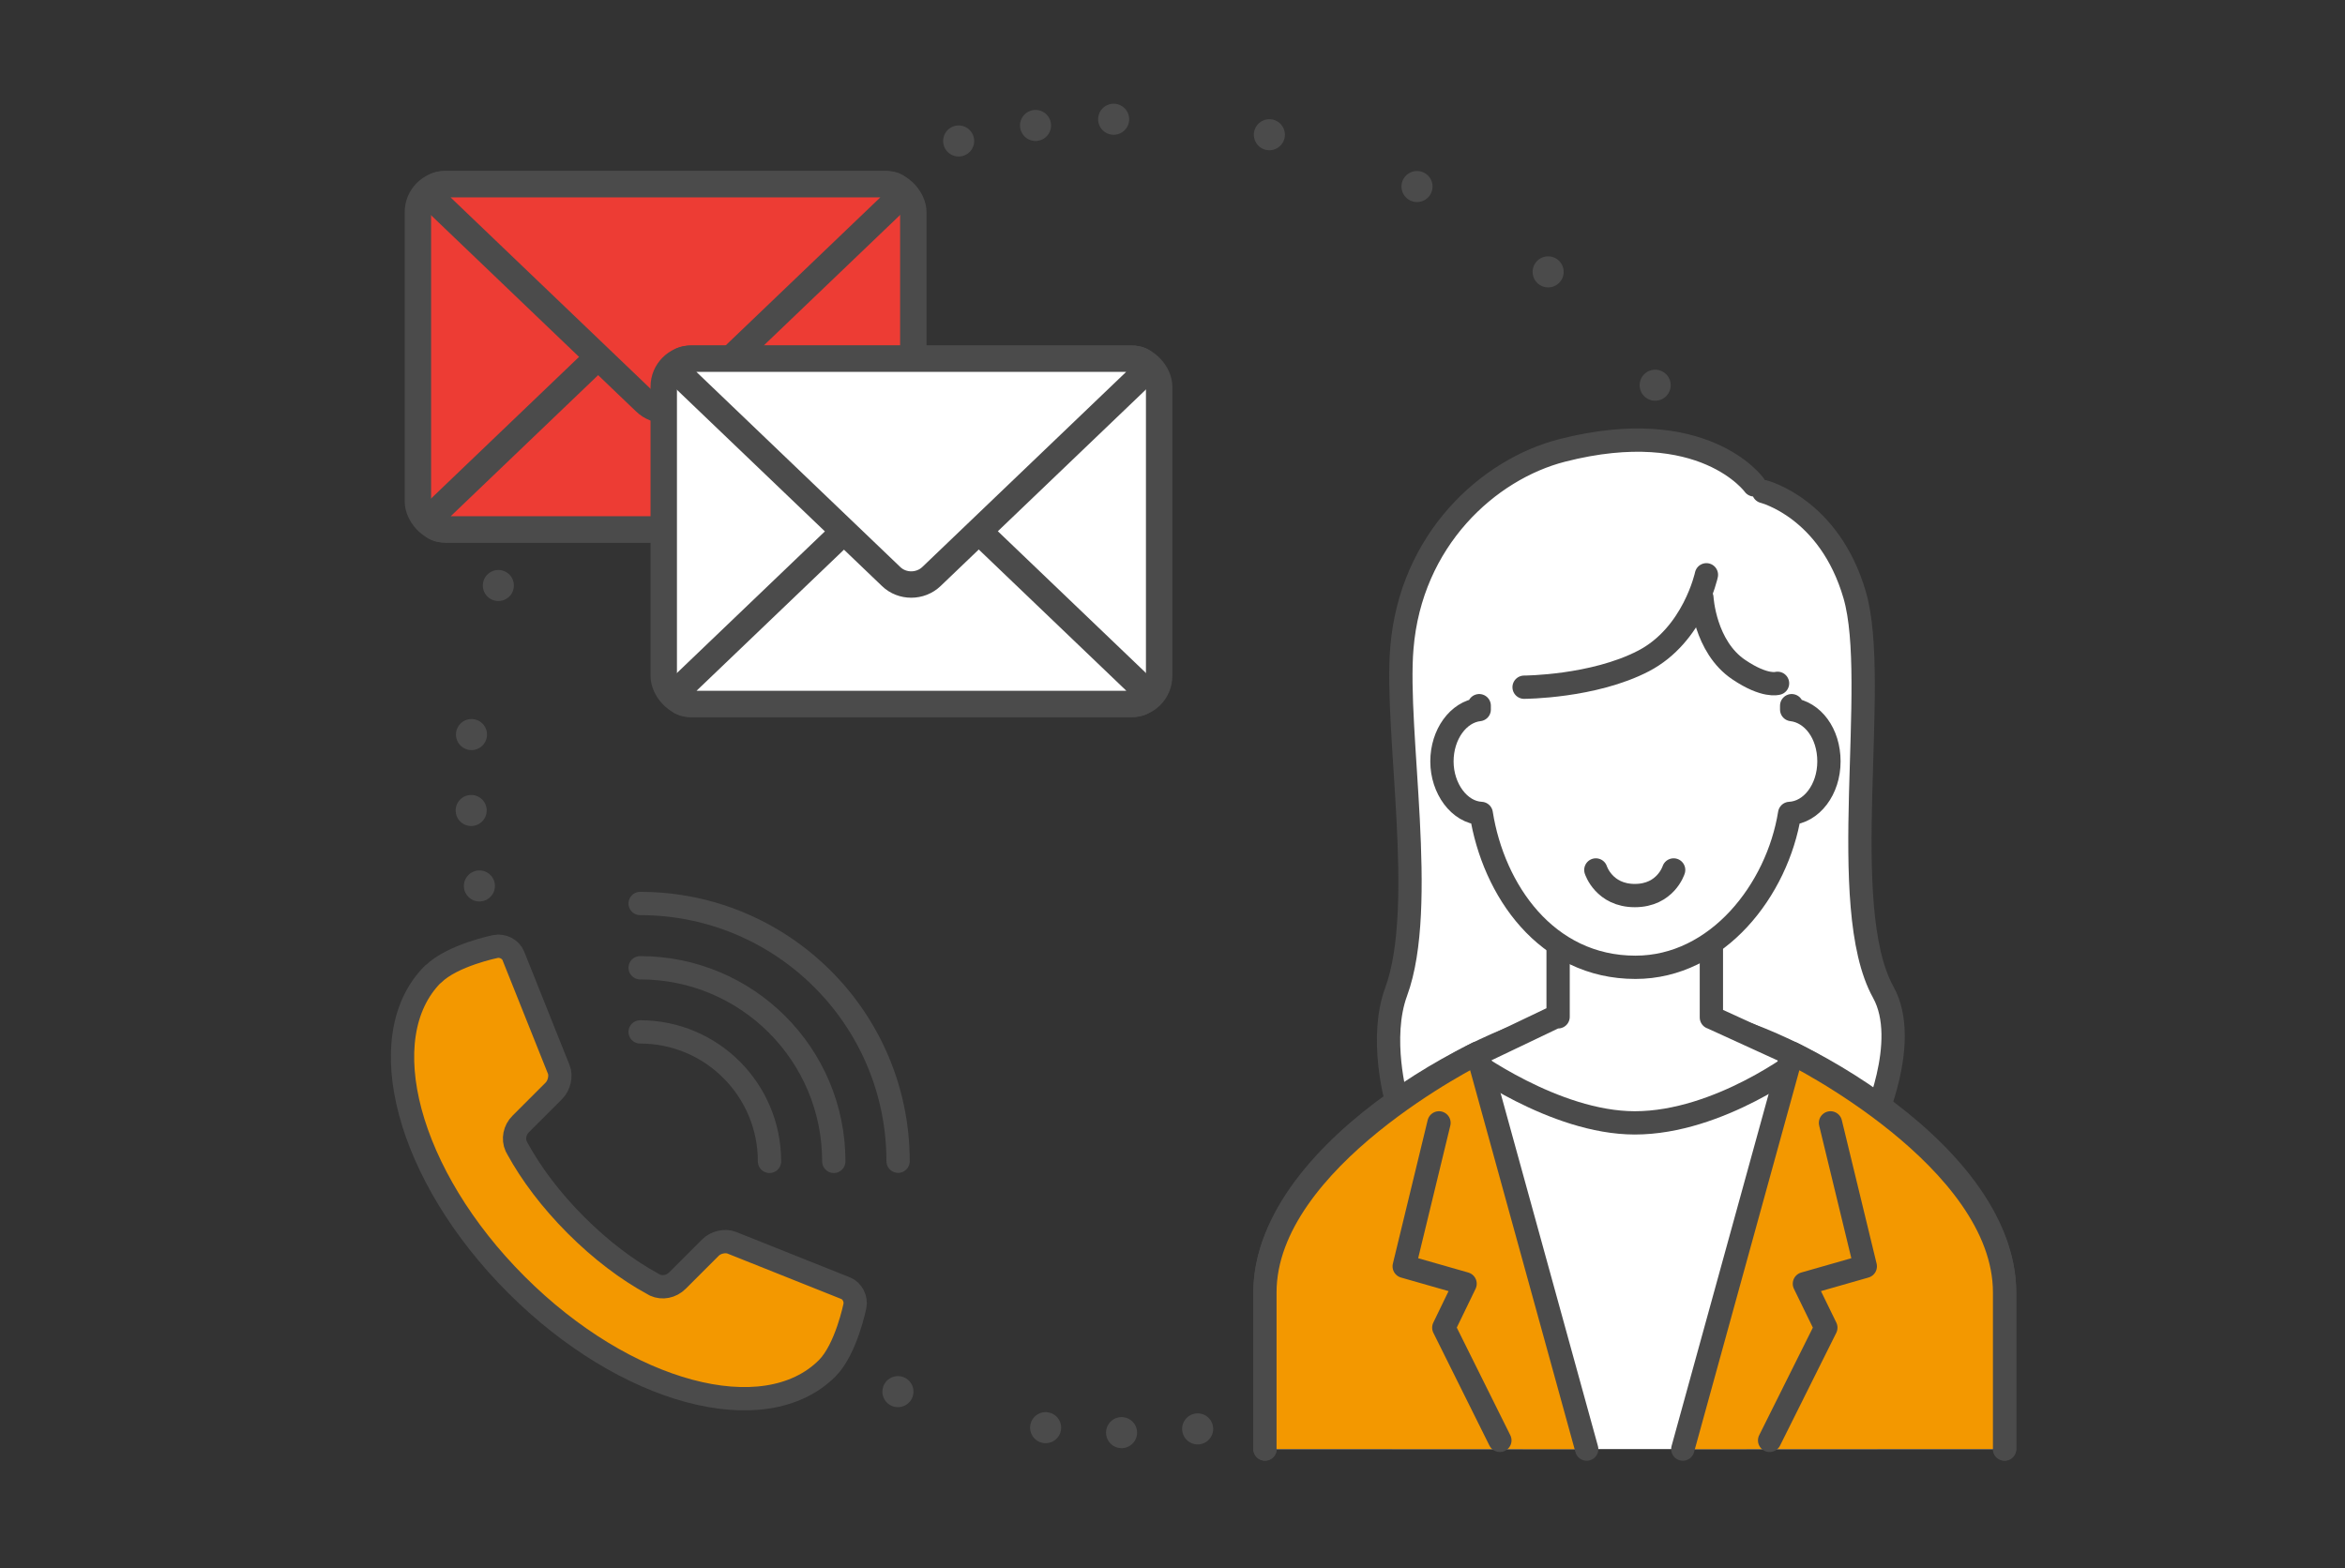 <?xml version="1.0" encoding="UTF-8"?><svg id="_データ" xmlns="http://www.w3.org/2000/svg" viewBox="0 0 151 101"><rect x="0" y="0" width="151" height="101" fill="#333333" stroke="none"/><defs><style>.cls-1{stroke-dasharray:0 0 0 5.05;}.cls-1,.cls-2,.cls-3,.cls-4,.cls-5,.cls-6,.cls-7,.cls-8,.cls-9,.cls-10{fill:none;}.cls-1,.cls-2,.cls-3,.cls-4,.cls-6,.cls-11,.cls-7,.cls-12,.cls-8,.cls-9,.cls-10{stroke:#4b4b4b;stroke-linecap:round;}.cls-1,.cls-2,.cls-3,.cls-6,.cls-7,.cls-8,.cls-9{stroke-miterlimit:10;stroke-width:2px;}.cls-2{stroke-dasharray:0 0 0 4.9;}.cls-3{stroke-dasharray:0 0 0 0 0 5.05 0 5.05;}.cls-4,.cls-11,.cls-12{stroke-width:1.5px;}.cls-4,.cls-11,.cls-12,.cls-10{stroke-linejoin:round;}.cls-5,.cls-13,.cls-14{stroke-width:0px;}.cls-6{stroke-dasharray:0 0 0 0 0 4.9 0 4.9;}.cls-11,.cls-13{fill:#fff;}.cls-7{stroke-dasharray:0 0 0 0 0 4.89 0 4.89;}.cls-12{fill:#f39800;}.cls-14{fill:#ed3c34;}.cls-9{stroke-dasharray:0 0 0 4.89;}.cls-10{stroke-width:1.7px;}</style></defs><rect class="cls-5" x=".5" y=".5" width="150" height="100"/><path class="cls-4" d="m41.22,66.46c4.6,0,8.33,3.73,8.33,8.34"/><path class="cls-4" d="m41.22,62.33c6.89,0,12.47,5.58,12.47,12.47"/><path class="cls-4" d="m41.22,58.19c9.17,0,16.61,7.43,16.61,16.6"/><path class="cls-12" d="m27.88,62.74h0c-4.04,4.04-1.64,13,5.38,20.01,7.01,7.01,15.97,9.42,20.01,5.37,1.22-1.23,1.78-4.01,1.78-4.01.09-.46-.17-.97-.59-1.14l-7.34-2.93c-.42-.17-1.04-.03-1.37.31l-2.12,2.12c-.41.41-.99.51-1.45.3-.04-.02-.07-.04-.11-.06-.02,0-.03-.02-.05-.03-1.62-.88-3.32-2.16-4.93-3.77-1.61-1.61-2.89-3.32-3.77-4.93,0-.02-.02-.03-.02-.04-.02-.04-.04-.07-.06-.11-.21-.46-.11-1.05.3-1.45l2.13-2.13c.34-.34.48-.96.31-1.37l-2.93-7.33c-.17-.42-.68-.68-1.14-.59,0,0-2.78.56-4.01,1.78Z"/><rect class="cls-14" x="26.91" y="11.86" width="31.9" height="22.24" rx="1.8" ry="1.8"/><rect class="cls-10" x="26.91" y="11.86" width="31.9" height="22.24" rx="1.8" ry="1.8"/><path class="cls-14" d="m28.71,34.1c-.99,0-1.22-.56-.5-1.25l13.35-12.78c.72-.69,1.89-.69,2.6,0l13.35,12.78c.72.69.49,1.25-.5,1.25h-28.29Z"/><path class="cls-10" d="m28.71,34.1c-.99,0-1.22-.56-.5-1.25l13.35-12.78c.72-.69,1.89-.69,2.6,0l13.35,12.78c.72.69.49,1.25-.5,1.25h-28.29Z"/><path class="cls-14" d="m57,11.86c.99,0,1.22.56.5,1.25l-13.35,12.78c-.72.69-1.89.69-2.6,0l-13.35-12.78c-.72-.69-.49-1.25.5-1.25h28.29Z"/><path class="cls-10" d="m57,11.86c.99,0,1.22.56.5,1.25l-13.35,12.78c-.72.69-1.89.69-2.6,0l-13.35-12.78c-.72-.69-.49-1.25.5-1.25h28.29Z"/><rect class="cls-13" x="42.74" y="23.1" width="31.9" height="22.24" rx="1.8" ry="1.8"/><rect class="cls-10" x="42.74" y="23.1" width="31.9" height="22.24" rx="1.8" ry="1.8"/><path class="cls-13" d="m44.54,45.34c-.99,0-1.22-.56-.5-1.25l13.35-12.78c.72-.69,1.89-.69,2.6,0l13.35,12.78c.72.69.49,1.25-.5,1.25h-28.29Z"/><path class="cls-10" d="m44.54,45.34c-.99,0-1.22-.56-.5-1.25l13.35-12.78c.72-.69,1.89-.69,2.6,0l13.35,12.78c.72.69.49,1.25-.5,1.25h-28.29Z"/><path class="cls-13" d="m72.83,23.1c.99,0,1.22.56.5,1.25l-13.35,12.78c-.72.69-1.89.69-2.6,0l-13.35-12.78c-.72-.69-.49-1.25.5-1.25h28.29Z"/><path class="cls-10" d="m72.83,23.1c.99,0,1.22.56.5,1.25l-13.35,12.78c-.72.69-1.89.69-2.6,0l-13.35-12.78c-.72-.69-.49-1.25.5-1.25h28.29Z"/><line class="cls-8" x1="30.87" y1="57.06" x2="30.87" y2="57.06"/><path class="cls-9" d="m30.34,52.2c-.04-.74-.06-1.48-.06-2.22,0-.07,0-.15,0-.22"/><path class="cls-7" d="m30.36,47.31c.15-2.48.52-4.9,1.08-7.25"/><line class="cls-8" x1="32.09" y1="37.71" x2="32.09" y2="37.71"/><line class="cls-8" x1="77.12" y1="92.03" x2="77.12" y2="92.03"/><path class="cls-2" d="m72.22,92.27c-.82,0-1.64-.04-2.45-.09"/><path class="cls-6" d="m67.33,91.95c-2.47-.31-4.87-.82-7.19-1.54"/><line class="cls-8" x1="57.82" y1="89.63" x2="57.82" y2="89.63"/><line class="cls-8" x1="61.73" y1="9.08" x2="61.73" y2="9.08"/><path class="cls-1" d="m66.68,8.08c.83-.12,1.67-.21,2.51-.27"/><path class="cls-3" d="m71.71,7.68c.29,0,.58,0,.87,0,13.03,0,24.68,5.89,32.44,15.15"/><line class="cls-8" x1="106.58" y1="24.81" x2="106.58" y2="24.81"/><path class="cls-11" d="m113.56,31.66s4.24,1.05,5.87,6.67c1.63,5.62-1.23,20.05,1.84,25.58,1.76,3.18-.71,8.5-.71,8.5,0,0-4.56,6.44-14.46,6.44s-16.2-8.06-16.2-8.06c0,0-1.1-3.93,0-6.91,2.02-5.49-.08-16.75.37-22.14.57-6.99,5.57-11.51,10.32-12.73,9.1-2.33,12.36,2.22,12.36,2.22"/><path class="cls-11" d="m129.08,93.33v-10.08c0-9.52-15.8-17.37-19.61-17.37h-8.4c-3.81,0-19.61,7.84-19.61,17.37v10.08"/><path class="cls-11" d="m110.2,65.53v-5.09h-9.87v5.05h-.17s-5.65,2.7-5.65,2.7c0,0,5.56,4.13,10.76,4.13,5.45,0,10.76-4.13,10.76-4.13l-5.82-2.66Z"/><path class="cls-11" d="m95.25,45.45v.25c-1.34.15-2.4,1.59-2.4,3.34s1.12,3.28,2.53,3.35c.78,4.93,4.18,9.91,9.93,9.91,5.27,0,9.14-4.98,9.93-9.91,1.41-.07,2.53-1.54,2.53-3.35s-1.05-3.18-2.4-3.34v-.25"/><path class="cls-4" d="m109.59,38.5s.17,3.16,2.39,4.64c1.68,1.13,2.48.87,2.48.87"/><path class="cls-4" d="m109.88,37.02s-.82,3.87-4.05,5.55c-3.23,1.68-7.69,1.69-7.69,1.69"/><path class="cls-12" d="m102.17,93.33l-7.03-25.5s-13.69,6.77-13.69,15.41v10.08"/><polyline class="cls-12" points="92.66 72.32 90.42 81.56 94.34 82.68 92.97 85.51 96.58 92.77"/><path class="cls-12" d="m108.36,93.33l7.03-25.5s13.69,6.77,13.69,15.41v10.08"/><polyline class="cls-12" points="117.87 72.32 120.11 81.56 116.19 82.68 117.57 85.51 113.95 92.77"/><path class="cls-4" d="m102.76,56.03s.52,1.65,2.51,1.65,2.5-1.65,2.5-1.65"/></svg>